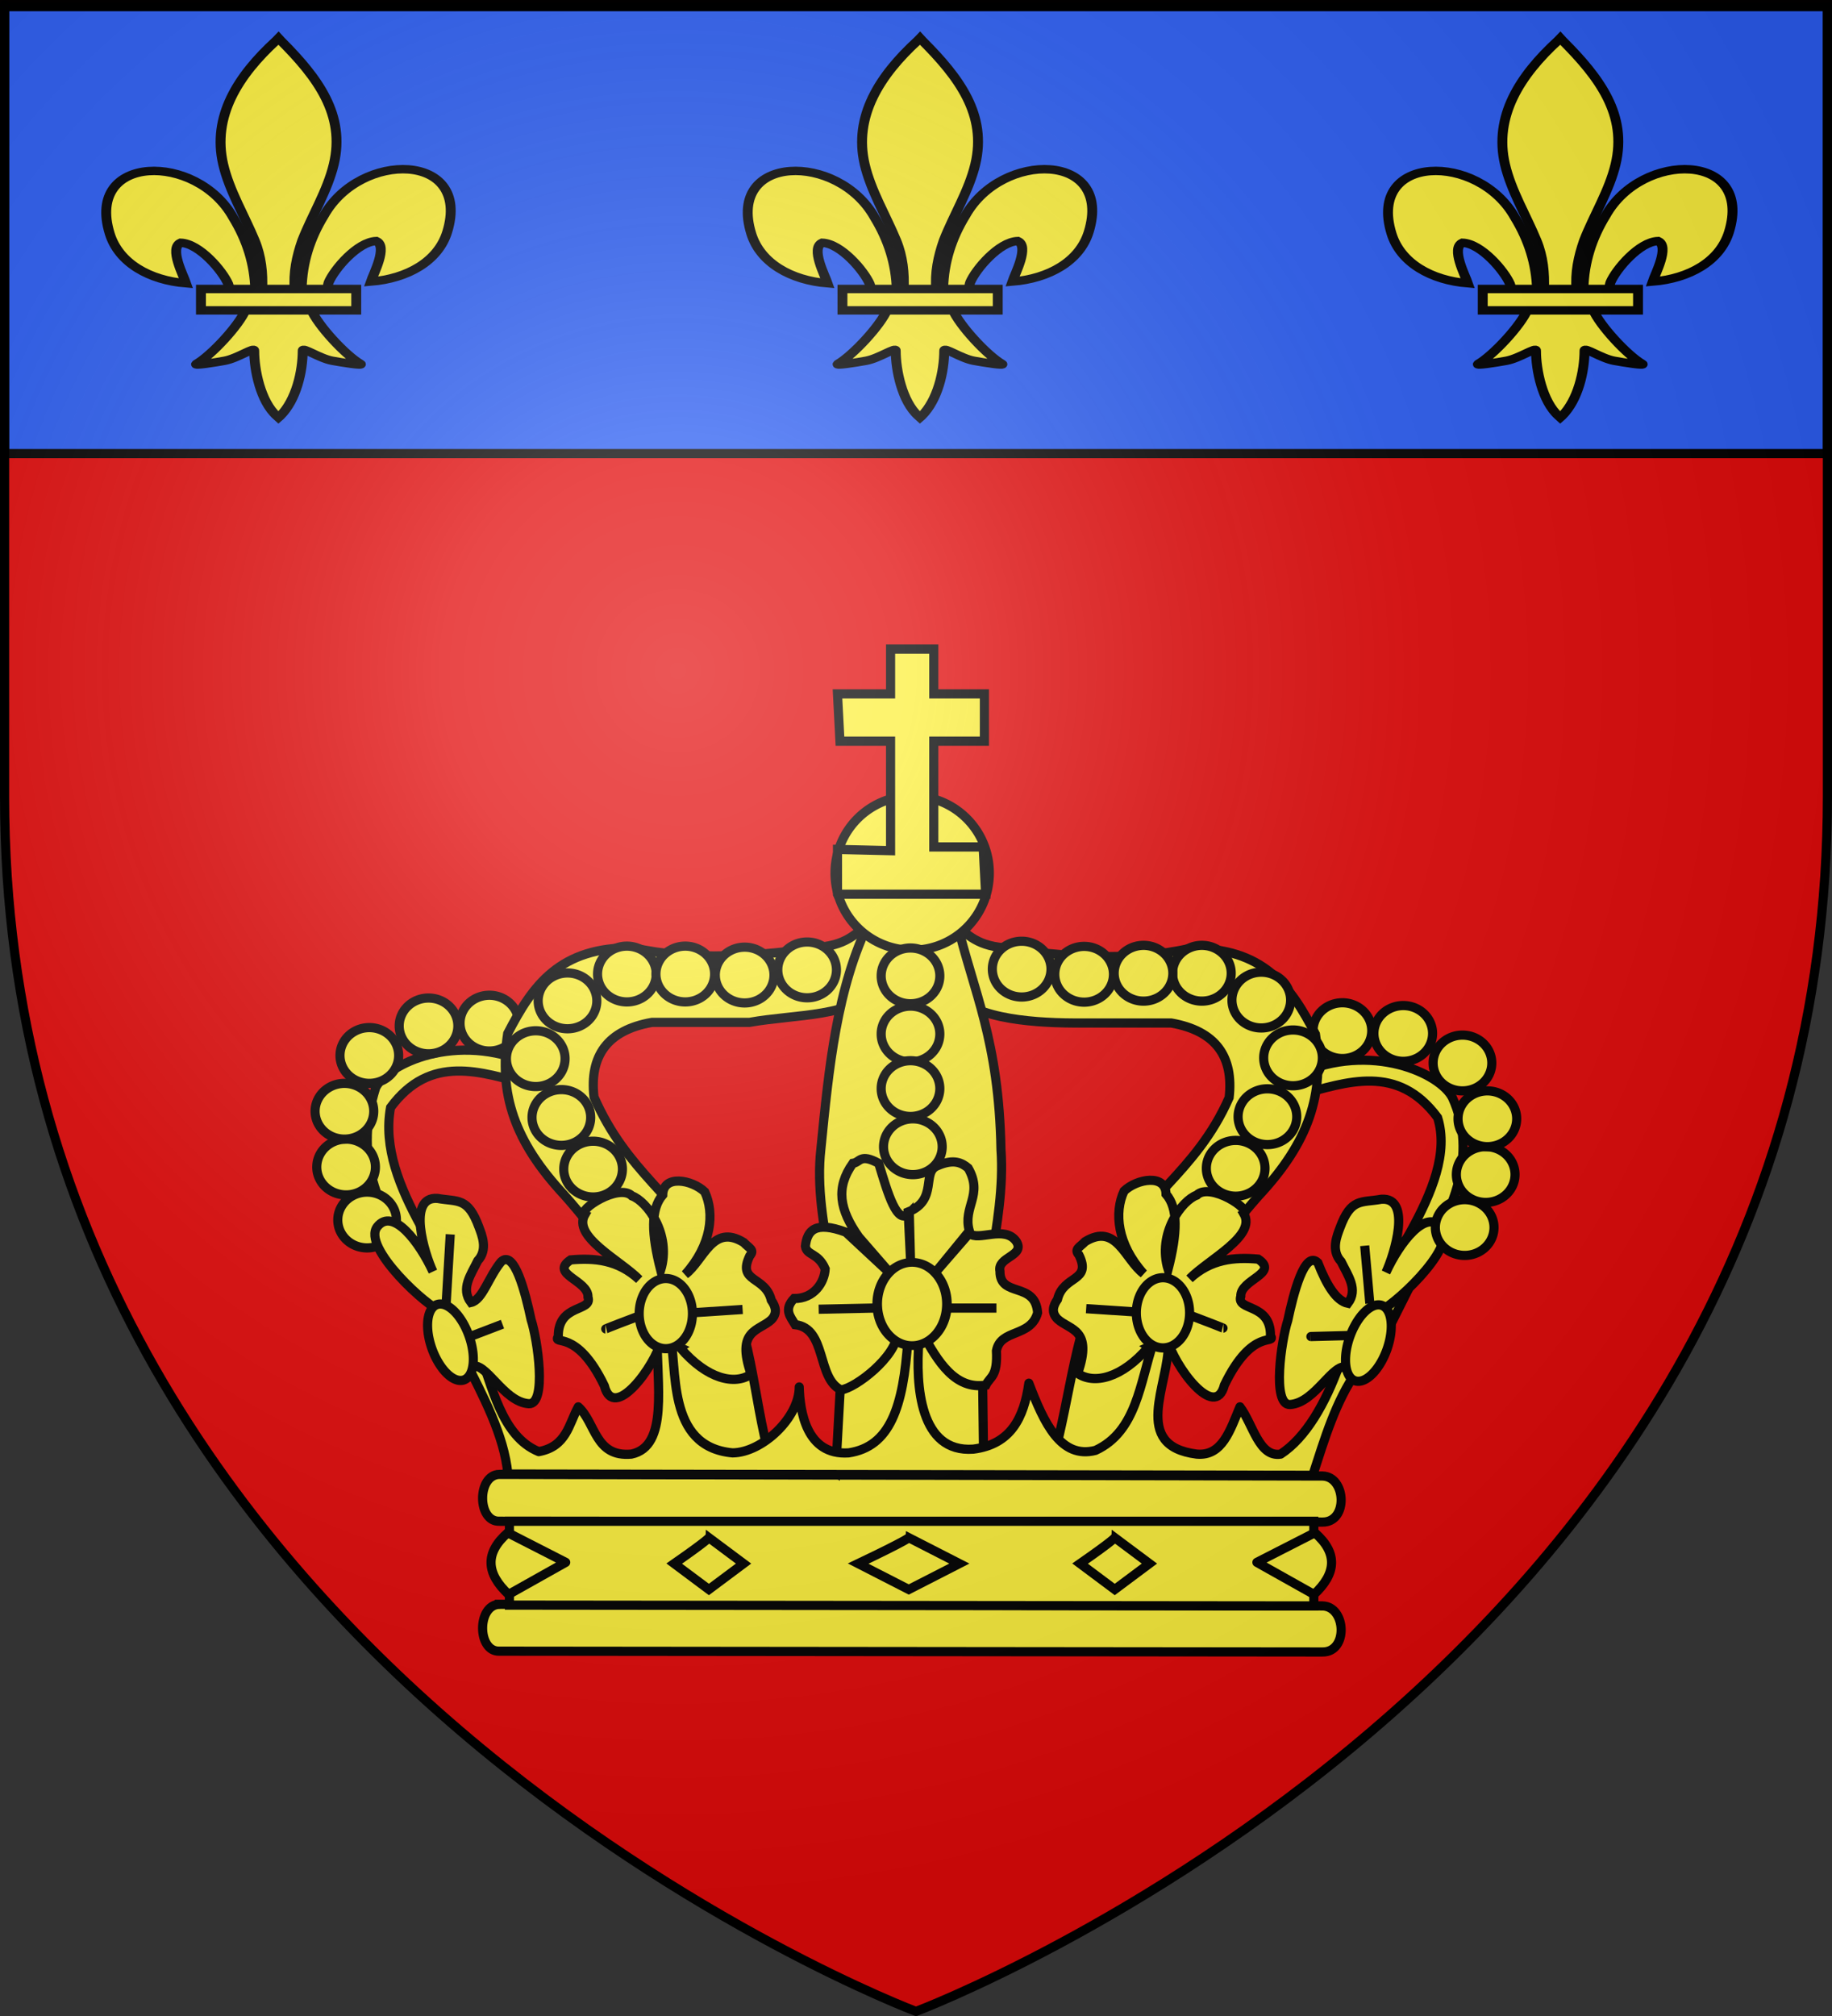 <?xml version="1.0" encoding="UTF-8" standalone="no"?>
<svg
   xmlns:dc="http://purl.org/dc/elements/1.1/"
   xmlns:cc="http://creativecommons.org/ns#"
   xmlns:rdf="http://www.w3.org/1999/02/22-rdf-syntax-ns#"
   xmlns:svg="http://www.w3.org/2000/svg"
   xmlns="http://www.w3.org/2000/svg"
   xmlns:xlink="http://www.w3.org/1999/xlink"
   xmlns:sodipodi="http://sodipodi.sourceforge.net/DTD/sodipodi-0.dtd"
   xmlns:inkscape="http://www.inkscape.org/namespaces/inkscape"
   height="660"
   width="600"
   version="1.0"
   id="svg2"
   sodipodi:version="0.32"
   inkscape:version="0.48.1 r9760"
   sodipodi:docname="Blason_Vide_3D[1].svg"
   inkscape:export-filename="/Users/olivier/Desktop/Blason Rouge/Blason_Vide_3D.png"
   inkscape:export-xdpi="144"
   inkscape:export-ydpi="144"
   inkscape:output_extension="org.inkscape.output.svg.inkscape">
  <rect width="100%" height="100%" fill="#333333" stroke="none"/>
  <sodipodi:namedview
     inkscape:window-height="712"
     inkscape:window-width="1024"
     inkscape:pageshadow="2"
     inkscape:pageopacity="0.0"
     guidetolerance="10.0"
     gridtolerance="10.0"
     objecttolerance="10.0"
     borderopacity="1.0"
     bordercolor="#666666"
     pagecolor="#ffffff"
     id="base"
     showgrid="false"
     height="660px"
     inkscape:zoom="0.74848485"
     inkscape:cx="276.6193"
     inkscape:cy="329.99972"
     inkscape:window-x="131"
     inkscape:window-y="5"
     inkscape:current-layer="layer3"
     showguides="true"
     inkscape:guide-bbox="true"
     inkscape:window-maximized="0">
    <sodipodi:guide
       orientation="1,0"
       position="300,305.917"
       id="guide3626" />
  </sodipodi:namedview>
  <desc
     id="desc4">Flag of Canton of Valais (Wallis)</desc>
  <defs
     id="defs6">
    <linearGradient
       id="linearGradient2893">
      <stop
         style="stop-color:white;stop-opacity:0.314;"
         offset="0"
         id="stop2895" />
      <stop
         id="stop2897"
         offset="0.19"
         style="stop-color:white;stop-opacity:0.251;" />
      <stop
         style="stop-color:#6b6b6b;stop-opacity:0.125;"
         offset="0.6"
         id="stop2901" />
      <stop
         style="stop-color:black;stop-opacity:0.125;"
         offset="1"
         id="stop2899" />
    </linearGradient>
    <radialGradient
       inkscape:collect="always"
       xlink:href="#linearGradient2893"
       id="radialGradient3163"
       gradientUnits="userSpaceOnUse"
       gradientTransform="matrix(1.353,0,0,1.349,-77.629,-85.747)"
       cx="221.445"
       cy="226.331"
       fx="221.445"
       fy="226.331"
       r="300" />
    <radialGradient
       gradientTransform="matrix(1.353,0,0,1.349,-77.629,-85.747)"
       gradientUnits="userSpaceOnUse"
       xlink:href="#linearGradient2893-9"
       id="radialGradient3163-3"
       fy="226.331"
       fx="221.445"
       r="300"
       cy="226.331"
       cx="221.445" />
    <radialGradient
       gradientTransform="matrix(0,1.386,-1.323,-5.741131e-8,-158.082,-109.541)"
       gradientUnits="userSpaceOnUse"
       xlink:href="#linearGradient2955"
       id="radialGradient2871"
       fy="218.901"
       fx="225.524"
       r="300"
       cy="218.901"
       cx="225.524" />
    <radialGradient
       gradientTransform="matrix(0,1.749,-1.593,-1.049767e-7,551.788,-191.29)"
       gradientUnits="userSpaceOnUse"
       xlink:href="#linearGradient2955"
       id="radialGradient2865"
       fy="218.901"
       fx="225.524"
       r="300"
       cy="218.901"
       cx="225.524" />
    <radialGradient
       gradientTransform="matrix(-4.167939e-4,2.183,-1.884,-3.599562e-4,615.597,-289.121)"
       gradientUnits="userSpaceOnUse"
       xlink:href="#linearGradient2955"
       id="radialGradient1911"
       fy="218.901"
       fx="225.524"
       r="300"
       cy="218.901"
       cx="225.524" />
    <clipPath
       id="clip">
      <path
         id="path10"
         d="M 0,-200 L 0,600 L 300,600 L 300,-200 L 0,-200 z " />
    </clipPath>
    <polygon
       id="star"
       transform="scale(53,53)"
       points="0,-1 0.588,0.809 -0.951,-0.309 0.951,-0.309 -0.588,0.809 0,-1 " />
    <radialGradient
       gradientTransform="matrix(-4.167939e-4,2.183,-1.884,-3.599562e-4,615.597,-289.121)"
       gradientUnits="userSpaceOnUse"
       xlink:href="#linearGradient2955"
       id="radialGradient2961"
       fy="218.901"
       fx="225.524"
       r="300"
       cy="218.901"
       cx="225.524" />
    <linearGradient
       id="linearGradient2955">
      <stop
         id="stop2867"
         offset="0"
         style="stop-color:#fd0000;stop-opacity:1" />
      <stop
         id="stop2873"
         offset="0.5"
         style="stop-color:#e77275;stop-opacity:0.659" />
      <stop
         id="stop2959"
         offset="1"
         style="stop-color:black;stop-opacity:0.323" />
    </linearGradient>
    <linearGradient
       id="linearGradient2885">
      <stop
         id="stop2887"
         offset="0"
         style="stop-color:white;stop-opacity:1" />
      <stop
         id="stop2891"
         offset="0.229"
         style="stop-color:white;stop-opacity:1" />
      <stop
         id="stop2889"
         offset="1"
         style="stop-color:black;stop-opacity:1" />
    </linearGradient>
    <linearGradient
       id="linearGradient2893-9">
      <stop
         id="stop2895-1"
         offset="0"
         style="stop-color:white;stop-opacity:0.314" />
      <stop
         id="stop2897-3"
         offset="0.19"
         style="stop-color:white;stop-opacity:0.251" />
      <stop
         id="stop2901-3"
         offset="0.6"
         style="stop-color:#6b6b6b;stop-opacity:0.125" />
      <stop
         id="stop2899-0"
         offset="1"
         style="stop-color:black;stop-opacity:0.125" />
    </linearGradient>
    <inkscape:perspective
       id="perspective33"
       inkscape:persp3d-origin="300 : 220 : 1"
       inkscape:vp_z="600 : 330 : 1"
       inkscape:vp_y="0 : 1000 : 0"
       inkscape:vp_x="0 : 330 : 1"
       sodipodi:type="inkscape:persp3d" />
    <inkscape:perspective
       id="perspective78"
       inkscape:persp3d-origin="67.647598 : 37.457253 : 1"
       inkscape:vp_z="135.2952 : 56.185879 : 1"
       inkscape:vp_y="0 : 1000 : 0"
       inkscape:vp_x="0 : 56.185879 : 1"
       sodipodi:type="inkscape:persp3d" />
    <inkscape:perspective
       id="perspective10"
       inkscape:persp3d-origin="372.04724 : 350.78739 : 1"
       inkscape:vp_z="744.09448 : 526.18109 : 1"
       inkscape:vp_y="0 : 1000 : 0"
       inkscape:vp_x="0 : 526.18109 : 1"
       sodipodi:type="inkscape:persp3d" />
    <inkscape:perspective
       id="perspective14"
       inkscape:persp3d-origin="355.59589 : 306.40403 : 1"
       inkscape:vp_z="711.19177 : 459.60605 : 1"
       inkscape:vp_y="0 : 1000 : 0"
       inkscape:vp_x="0 : 459.60605 : 1"
       sodipodi:type="inkscape:persp3d" />
  </defs>
  <g
     inkscape:groupmode="layer"
     id="layer3"
     inkscape:label="Fond écu"
     style="display:inline">
    <path
       id="path2855"
       style="fill:#e20909;fill-opacity:1;fill-rule:evenodd;stroke:none;stroke-width:1px;stroke-linecap:butt;stroke-linejoin:miter;stroke-opacity:1"
       d="M 300,658.5 C 300,658.5 598.5,546.18 598.5,260.728 C 598.5,-24.723 598.5,2.176 598.5,2.176 L 1.5,2.176 L 1.5,260.728 C 1.5,546.18 300,658.5 300,658.5 z "
       sodipodi:nodetypes="cccccc" />
    <g
       transform="matrix(1.553,0,0,1.165,-216.751,-261.354)"
       id="layer1-8"
       inkscape:label="Calque 1"
       style="fill:#ffffff" />
    <g
       id="layer3-2"
       style="display:inline">
      <g
         id="g7979">
        <rect
           id="rect7092"
           style="fill:none;stroke:none"
           y="-7.1054274e-15"
           x="0"
           height="660"
           width="600" />
      </g>
    </g>
    <g
       id="g3421"
       transform="matrix(2.926,0,0,2.948,102.029,211.03)"
       style="stroke:#000000;stroke-opacity:1;stroke-width:1.021;stroke-miterlimit:4;stroke-dasharray:none;fill:#fcef3c">
      <path
         style="fill:#fcef3c;fill-rule:evenodd;stroke:#000000;stroke-width:1.021;stroke-linecap:butt;stroke-linejoin:miter;stroke-opacity:1;stroke-miterlimit:4;stroke-dasharray:none"
         id="path3303"
         d="m 24.441,48.925 c 0,-2.347 0,-2.347 0,-2.347 -8.243,-3.641 -15.917,-0.043 -17.255,2.623 -2.365,7.473 0.049,12.679 3.313,18.083 l 6.074,12.009 3.037,-1.38 C 16.018,69.078 7.237,60.244 8.843,51.41 13.306,45.423 18.908,47.417 24.441,48.925 z"
         inkscape:connector-curvature="0" />
      <path
         style="fill:#fcef3c;fill-rule:evenodd;stroke:#000000;stroke-width:1.021;stroke-linecap:butt;stroke-linejoin:miter;stroke-opacity:1;stroke-miterlimit:4;stroke-dasharray:none"
         id="path2485"
         d="m 21.024,106.575 c 92.045,0.183 92.137,0.183 92.137,0.183 2.666,0.061 2.89,5.144 0,5.114 l -92.137,-0.091 c -2.485,0.083 -2.515,-5.132 0,-5.205 z"
         inkscape:connector-curvature="0" />
      <path
         style="fill:#fcef3c;fill-rule:evenodd;stroke:#000000;stroke-width:1.021;stroke-linecap:butt;stroke-linejoin:miter;stroke-opacity:1;stroke-miterlimit:4;stroke-dasharray:none"
         id="path2487"
         d="m 21.024,92.148 c 92.045,0.183 92.137,0.183 92.137,0.183 2.666,0.061 2.89,5.144 0,5.114 L 21.024,97.352 c -2.485,0.083 -2.515,-5.132 0,-5.205 z"
         inkscape:connector-curvature="0" />
      <path
         style="fill:#fcef3c;fill-rule:evenodd;stroke:#000000;stroke-width:1.021;stroke-linecap:butt;stroke-linejoin:miter;stroke-opacity:1;stroke-miterlimit:4;stroke-dasharray:none"
         id="path2489"
         d="m 22.15,106.667 c 0,-9.314 0,-9.314 0,-9.314 l 90.037,0 0,9.405 -90.037,-0.091 z"
         inkscape:connector-curvature="0" />
      <path
         style="fill:#fcef3c;fill-rule:evenodd;stroke:#000000;stroke-width:1.021;stroke-linecap:butt;stroke-linejoin:round;stroke-miterlimit:4;stroke-opacity:1;stroke-dasharray:none"
         id="path2491"
         d="m 28.45,101.918 c -6.483,-3.287 -6.483,-3.287 -6.483,-3.287 -2.64,2.283 -2.38,4.566 0.091,6.849 l 6.392,-3.561 z"
         inkscape:connector-curvature="0" />
      <path
         style="fill:#fcef3c;fill-rule:evenodd;stroke:#000000;stroke-width:1.021;stroke-linecap:butt;stroke-linejoin:miter;stroke-miterlimit:4;stroke-opacity:1;stroke-dasharray:none"
         id="path3263"
         d="m 40.595,102.055 c 3.835,-2.648 3.881,-2.876 3.881,-2.876 l 3.881,2.876 -3.881,2.876 -3.881,-2.876 z"
         inkscape:connector-curvature="0" />
      <path
         style="fill:#fcef3c;fill-rule:evenodd;stroke:#000000;stroke-width:1.021;stroke-linecap:butt;stroke-linejoin:miter;stroke-miterlimit:4;stroke-opacity:1;stroke-dasharray:none"
         id="path3265"
         d="m 86.024,102.055 c 3.835,-2.648 3.881,-2.876 3.881,-2.876 l 3.881,2.876 -3.881,2.876 -3.881,-2.876 z"
         inkscape:connector-curvature="0" />
      <path
         style="fill:#fcef3c;fill-rule:evenodd;stroke:#000000;stroke-width:1.021;stroke-linecap:butt;stroke-linejoin:round;stroke-miterlimit:4;stroke-opacity:1;stroke-dasharray:none"
         id="path3267"
         d="m 105.816,101.918 c 6.483,-3.287 6.483,-3.287 6.483,-3.287 2.64,2.283 2.38,4.566 -0.091,6.849 l -6.392,-3.561 z"
         inkscape:connector-curvature="0" />
      <path
         style="fill:#fcef3c;fill-rule:evenodd;stroke:#000000;stroke-width:1.021;stroke-linecap:butt;stroke-linejoin:miter;stroke-miterlimit:4;stroke-opacity:1;stroke-dasharray:none"
         id="path3269"
         d="m 61.187,102.055 c 5.595,-2.648 5.662,-2.876 5.662,-2.876 l 5.662,2.876 -5.662,2.876 -5.662,-2.876 z"
         inkscape:connector-curvature="0" />
      <path
         style="fill:#fcef3c;fill-opacity:1;fill-rule:nonzero;stroke:#000000;stroke-width:1.021;stroke-linecap:butt;stroke-linejoin:round;stroke-miterlimit:4;stroke-opacity:1;stroke-dasharray:none;stroke-dashoffset:0;marker:none;visibility:visible;display:inline;overflow:visible;enable-background:accumulate"
         id="path3335"
         transform="translate(15.759,-54.576)"
         d="m 7.432,96.614 a 3.282,3.097 0 1 1 -6.565,0 3.282,3.097 0 1 1 6.565,0 z"
         inkscape:connector-curvature="0" />
      <path
         style="fill:#fcef3c;fill-rule:evenodd;stroke:#000000;stroke-width:1.021;stroke-linecap:butt;stroke-linejoin:miter;stroke-opacity:1;stroke-miterlimit:4;stroke-dasharray:none"
         id="path3311"
         d="m 51.357,90.543 c -9.663,-0.276 -9.663,-0.276 -9.663,-0.276 -1.837,-11.365 -4.714,-19.417 -13.39,-29.126 -5.613,-5.981 -7.367,-11.211 -6.35,-17.945 2.791,-5.353 5.816,-9.644 14.08,-9.525 6.432,1.458 14.198,0.969 21.396,-0.138 2.965,-0.411 4.012,-1.914 5.659,-3.313 l -0.276,7.868 c -1.779,3.264 -8.672,2.948 -13.804,3.865 l -10.905,0 c -5,0.869 -7.008,3.733 -6.488,8.282 3.689,8.351 9.224,10.998 13.528,18.359 4.3,7.316 4.141,14.632 6.212,21.948 z"
         inkscape:connector-curvature="0" />
      <path
         style="fill:#fcef3c;fill-rule:evenodd;stroke:#000000;stroke-width:1.021;stroke-linecap:butt;stroke-linejoin:miter;stroke-opacity:1;stroke-miterlimit:4;stroke-dasharray:none"
         id="path3305"
         d="m 110.447,50.042 c 0,-2.347 0,-2.347 0,-2.347 8.243,-3.641 15.917,-0.043 17.255,2.623 2.918,6.369 -0.049,12.679 -3.313,18.083 l -6.074,12.009 -3.037,-1.38 c 3.592,-8.834 13.202,-18.773 10.767,-26.503 -4.462,-5.987 -10.065,-3.992 -15.598,-2.485 z"
         inkscape:connector-curvature="0" />
      <path
         style="fill:#fcef3c;fill-opacity:1;fill-rule:nonzero;stroke:#000000;stroke-width:1.021;stroke-linecap:butt;stroke-linejoin:round;stroke-miterlimit:4;stroke-opacity:1;stroke-dasharray:none;stroke-dashoffset:0;marker:none;visibility:visible;display:inline;overflow:visible;enable-background:accumulate"
         id="path3369"
         transform="matrix(-1,0,0,1,119.536,-53.741)"
         d="m 7.432,96.614 a 3.282,3.097 0 1 1 -6.565,0 3.282,3.097 0 1 1 6.565,0 z"
         inkscape:connector-curvature="0" />
      <path
         style="fill:#fcef3c;fill-rule:evenodd;stroke:#000000;stroke-width:1.021;stroke-linecap:butt;stroke-linejoin:miter;stroke-opacity:1;stroke-miterlimit:4;stroke-dasharray:none"
         id="path3309"
         d="m 82.969,90.612 c 9.663,-0.276 9.663,-0.276 9.663,-0.276 1.837,-11.365 4.714,-19.417 13.39,-29.126 5.613,-5.981 7.367,-11.211 6.35,-17.945 -2.791,-5.353 -5.816,-9.644 -14.08,-9.525 -6.432,1.458 -14.198,0.969 -21.396,-0.138 -2.965,-0.411 -4.012,-1.914 -5.659,-3.313 l 0.276,7.868 c 1.779,3.266 8.672,3.841 13.804,3.865 l 10.905,0 c 5,0.869 7.008,3.733 6.488,8.282 C 99.019,58.656 92.519,61.718 89.181,68.664 85.344,75.98 85.033,83.296 82.969,90.612 z"
         inkscape:connector-curvature="0" />
      <path
         style="fill:#fcef3c;stroke:#000000;stroke-width:1.021;stroke-linecap:butt;stroke-linejoin:miter;stroke-opacity:1;stroke-miterlimit:4;stroke-dasharray:none"
         id="path3301"
         d="m 64.675,17.219 c 4.56,0 4.698,0 4.698,0"
         inkscape:connector-curvature="0" />
      <path
         style="fill:#fcef3c;fill-rule:evenodd;stroke:#000000;stroke-width:1.021;stroke-linecap:butt;stroke-linejoin:miter;stroke-opacity:1;stroke-miterlimit:4;stroke-dasharray:none"
         id="path3315"
         d="M 58.674,91.716 C 75.239,91.44 75.239,91.44 75.239,91.44 L 75.101,80.535 C 74.263,73.176 77.756,64.247 77.171,56.103 76.948,43.911 74.088,38.573 72.202,30.704 l -9.663,-0.138 c -3.765,7.504 -4.627,16.459 -5.521,25.399 -0.995,8.604 3.218,17.209 2.209,25.813 l -0.552,9.939 z"
         inkscape:connector-curvature="0" />
      <path
         style="fill:#fcef3c;fill-opacity:1;fill-rule:nonzero;stroke:#000000;stroke-width:1.021;stroke-linecap:butt;stroke-linejoin:round;stroke-miterlimit:4;stroke-opacity:1;stroke-dasharray:none;stroke-dashoffset:0;marker:none;visibility:visible;display:inline;overflow:visible;enable-background:accumulate"
         id="path3297"
         transform="translate(-0.129,-37.716)"
         d="m 75.996,63.088 a 8.636,8.567 0 1 1 -17.272,0 8.636,8.567 0 1 1 17.272,0 z"
         inkscape:connector-curvature="0" />
      <path
         style="fill:#fcef3c;fill-rule:evenodd;stroke:#000000;stroke-width:1.021;stroke-linecap:butt;stroke-linejoin:miter;stroke-opacity:1;stroke-miterlimit:4;stroke-dasharray:none"
         id="path3299"
         d="m 58.872,27.721 c 16.581,0 16.581,0 16.581,0 l -0.276,-5.251 -5.527,0 0,-11.745 5.665,0 0,-5.251 -5.665,0 0,-4.974 -4.836,0 0,4.974 -5.942,0 0.276,5.251 5.665,0 0,12.159 -5.942,-0.138 0,4.974 z"
         inkscape:connector-curvature="0" />
      <path
         style="fill:#fcef3c;fill-rule:evenodd;stroke:#000000;stroke-width:1.021;stroke-linecap:butt;stroke-linejoin:round;stroke-miterlimit:4;stroke-opacity:1;stroke-dasharray:none"
         id="path3295"
         d="m 21.979,92.11 c 90.09,0.138 90.09,0.138 90.09,0.138 1.34,-4.081 2.568,-8.237 4.974,-11.607 l -1.934,-0.829 c -1.632,4.547 -3.854,8.289 -6.632,10.087 -2.435,0.385 -3.104,-3.35 -4.56,-5.251 -1.093,2.58 -1.969,5.509 -4.836,5.251 -7.398,-0.93 -3.087,-7.714 -3.178,-12.298 l -1.658,-0.138 c -1.522,4.507 -1.885,9.915 -6.494,12.021 -3.877,0.986 -5.759,-3.013 -7.461,-7.461 -0.539,3.821 -2.015,6.799 -6.218,7.323 -5.991,0.431 -6.471,-7.026 -6.08,-12.021 l -1.244,-0.138 c -0.498,7.518 -2.007,11.891 -6.632,12.574 -4.766,0.315 -5.45,-4.699 -5.527,-7.323 0.017,3.382 -4.115,7.288 -7.461,7.323 -7.549,-0.683 -6.076,-9.611 -7.047,-13.265 l -1.382,0.276 c -0.09,5.326 1.313,12.269 -2.902,13.127 -4.095,0.364 -3.969,-3.493 -5.942,-5.251 -1.065,1.931 -1.306,4.41 -4.422,4.974 -4.202,-1.693 -5.22,-7.4 -6.771,-11.33 l -1.658,0.829 c 2.204,4.329 4.553,8.659 4.974,12.988 z"
         inkscape:connector-curvature="0" />
      <path
         style="fill:#fcef3c;fill-rule:evenodd;stroke:#000000;stroke-width:1.021;stroke-linecap:butt;stroke-linejoin:miter;stroke-opacity:1;stroke-miterlimit:4;stroke-dasharray:none"
         id="path3319"
         d="m 119.306,74.105 c -3.302,6.16 -3.302,6.16 -3.302,6.16 -1.663,-0.701 -3.596,3.937 -6.478,4.128 -2.047,0.091 -0.97,-7.158 -0.254,-9.336 0.643,-3.001 1.88,-7.844 3.366,-6.414 0.974,2.462 2.054,4.241 3.366,4.509 1.176,-1.545 -0.005,-3.091 -0.762,-4.636 -1.163,-1.235 -0.456,-2.872 -0.127,-3.747 1.241,-3.337 2.354,-2.771 4.636,-3.175 3.452,-0.239 1.426,6.169 0.508,8.129 1.527,-3.294 4.488,-7.155 6.22,-4.995 1.833,2.286 -5.847,9.164 -7.173,9.377 z"
         inkscape:connector-curvature="0" />
      <path
         style="fill:#fcef3c;fill-opacity:1;fill-rule:nonzero;stroke:#000000;stroke-width:1.021;stroke-linecap:butt;stroke-linejoin:round;stroke-miterlimit:4;stroke-opacity:1;stroke-dasharray:none;stroke-dashoffset:0;marker:none;visibility:visible;display:inline;overflow:visible;enable-background:accumulate"
         id="path3317"
         transform="matrix(0.94,0.342,-0.342,0.94,46.216,-71.481)"
         d="m 120.854,115.389 a 2.191,4.446 0 1 1 -4.382,0 2.191,4.446 0 1 1 4.382,0 z"
         inkscape:connector-curvature="0" />
      <path
         style="fill:#fcef3c;fill-opacity:1;fill-rule:nonzero;stroke:#000000;stroke-width:1.021;stroke-linecap:butt;stroke-linejoin:round;stroke-miterlimit:4;stroke-opacity:1;stroke-dasharray:none;stroke-dashoffset:0;marker:none;visibility:visible;display:inline;overflow:visible;enable-background:accumulate"
         id="path3327"
         transform="translate(2.072,-32.714)"
         d="m 7.432,96.614 a 3.282,3.097 0 1 1 -6.565,0 3.282,3.097 0 1 1 6.565,0 z"
         inkscape:connector-curvature="0" />
      <path
         style="fill:#fcef3c;fill-rule:evenodd;stroke:#000000;stroke-width:1.021;stroke-linecap:butt;stroke-linejoin:miter;stroke-opacity:1;stroke-miterlimit:4;stroke-dasharray:none"
         id="path3321"
         d="m 14.542,74.012 c 3.302,6.16 3.302,6.16 3.302,6.16 1.663,-0.701 3.596,3.937 6.478,4.128 2.047,0.091 0.97,-7.158 0.254,-9.336 -0.643,-3.001 -1.88,-7.844 -3.366,-6.414 -1.42,1.719 -2.066,4.222 -3.366,4.509 -1.176,-1.545 0.005,-3.091 0.762,-4.636 1.163,-1.235 0.456,-2.872 0.127,-3.747 -1.241,-3.337 -2.354,-2.771 -4.636,-3.175 -3.452,-0.239 -1.426,6.169 -0.508,8.129 -1.527,-3.294 -4.488,-7.155 -6.22,-4.995 -1.833,2.286 5.847,9.164 7.173,9.377 z"
         inkscape:connector-curvature="0" />
      <path
         style="fill:#fcef3c;fill-opacity:1;fill-rule:nonzero;stroke:#000000;stroke-width:1.021;stroke-linecap:butt;stroke-linejoin:round;stroke-miterlimit:4;stroke-opacity:1;stroke-dasharray:none;stroke-dashoffset:0;marker:none;visibility:visible;display:inline;overflow:visible;enable-background:accumulate"
         id="path3323"
         transform="matrix(-0.94,0.342,0.342,0.94,87.631,-71.573)"
         d="m 120.854,115.389 a 2.191,4.446 0 1 1 -4.382,0 2.191,4.446 0 1 1 4.382,0 z"
         inkscape:connector-curvature="0" />
      <path
         style="fill:#fcef3c;fill-opacity:1;fill-rule:nonzero;stroke:#000000;stroke-width:1.021;stroke-linecap:butt;stroke-linejoin:round;stroke-miterlimit:4;stroke-opacity:1;stroke-dasharray:none;stroke-dashoffset:0;marker:none;visibility:visible;display:inline;overflow:visible;enable-background:accumulate"
         id="path3325"
         transform="translate(-0.281,-38.598)"
         d="m 7.432,96.614 a 3.282,3.097 0 1 1 -6.565,0 3.282,3.097 0 1 1 6.565,0 z"
         inkscape:connector-curvature="0" />
      <path
         style="fill:#fcef3c;fill-opacity:1;fill-rule:nonzero;stroke:#000000;stroke-width:1.021;stroke-linecap:butt;stroke-linejoin:round;stroke-miterlimit:4;stroke-opacity:1;stroke-dasharray:none;stroke-dashoffset:0;marker:none;visibility:visible;display:inline;overflow:visible;enable-background:accumulate"
         id="path3329"
         transform="translate(-0.467,-44.791)"
         d="m 7.432,96.614 a 3.282,3.097 0 1 1 -6.565,0 3.282,3.097 0 1 1 6.565,0 z"
         inkscape:connector-curvature="0" />
      <path
         style="fill:#fcef3c;fill-opacity:1;fill-rule:nonzero;stroke:#000000;stroke-width:1.021;stroke-linecap:butt;stroke-linejoin:round;stroke-miterlimit:4;stroke-opacity:1;stroke-dasharray:none;stroke-dashoffset:0;marker:none;visibility:visible;display:inline;overflow:visible;enable-background:accumulate"
         id="path3331"
         transform="translate(2.32,-50.984)"
         d="m 7.432,96.614 a 3.282,3.097 0 1 1 -6.565,0 3.282,3.097 0 1 1 6.565,0 z"
         inkscape:connector-curvature="0" />
      <path
         style="fill:#fcef3c;fill-opacity:1;fill-rule:nonzero;stroke:#000000;stroke-width:1.021;stroke-linecap:butt;stroke-linejoin:round;stroke-miterlimit:4;stroke-opacity:1;stroke-dasharray:none;stroke-dashoffset:0;marker:none;visibility:visible;display:inline;overflow:visible;enable-background:accumulate"
         id="path3333"
         transform="translate(8.947,-54.267)"
         d="m 7.432,96.614 a 3.282,3.097 0 1 1 -6.565,0 3.282,3.097 0 1 1 6.565,0 z"
         inkscape:connector-curvature="0" />
      <path
         style="fill:#fcef3c;stroke:#000000;stroke-width:1.021;stroke-linecap:butt;stroke-linejoin:miter;stroke-opacity:1;stroke-miterlimit:4;stroke-dasharray:none"
         id="path3339"
         d="m 116.164,76.728 c -4.47,0.115 -4.356,0.115 -4.356,0.115"
         inkscape:connector-curvature="0" />
      <path
         style="fill:#fcef3c;stroke:#000000;stroke-width:1.021;stroke-linecap:butt;stroke-linejoin:miter;stroke-opacity:1;stroke-miterlimit:4;stroke-dasharray:none"
         id="path3341"
         d="m 118.456,73.175 c -0.573,-6.419 -0.573,-6.419 -0.573,-6.419"
         inkscape:connector-curvature="0" />
      <path
         style="fill:#fcef3c;stroke:#000000;stroke-width:1.021;stroke-linecap:butt;stroke-linejoin:miter;stroke-opacity:1;stroke-miterlimit:4;stroke-dasharray:none"
         id="path3343"
         d="M 18.049,76.728 C 21.373,75.467 21.373,75.467 21.373,75.467"
         inkscape:connector-curvature="0" />
      <path
         style="fill:#fcef3c;stroke:#000000;stroke-width:1.021;stroke-linecap:butt;stroke-linejoin:miter;stroke-opacity:1;stroke-miterlimit:4;stroke-dasharray:none"
         id="path3345"
         d="m 15.069,73.175 c 0.458,-7.68 0.458,-7.68 0.458,-7.68"
         inkscape:connector-curvature="0" />
      <path
         style="fill:#fcef3c;fill-rule:evenodd;stroke:#000000;stroke-width:1.021;stroke-linecap:butt;stroke-linejoin:miter;stroke-opacity:1;stroke-miterlimit:4;stroke-dasharray:none"
         id="path3347"
         d="m 93.698,77.989 c -3.022,3.523 -6.139,4.182 -7.94,2.945 1.738,-4.958 -0.878,-4.77 -2.261,-6.039 -0.71,-0.726 -0.506,-1.452 0,-2.178 0.661,-2.737 3.866,-1.929 2.407,-4.929 -0.586,-0.653 0.059,-0.837 0.688,-1.49 3.502,-2.123 4.44,1.995 6.533,3.553 -2.956,-3.28 -3.298,-6.783 -2.178,-9.17 1.447,-1.362 4.658,-1.931 4.699,0.344 1.378,1.583 1.265,4.332 0.229,8.367 -1.237,-4.023 1.557,-7.665 3.209,-8.253 1.479,-1.453 6.177,1.606 5.273,2.063 1.44,2.468 -3.945,5.071 -6.075,7.221 2.378,-2.185 4.999,-2.417 7.68,-2.178 2.405,1.591 -2.023,2.254 -1.949,4.126 -0.541,1.665 3.345,0.705 3.324,4.356 0.669,1.128 -1.999,-1.009 -5.158,5.502 -1.04,4.039 -5.626,-2.115 -6.419,-5.158 l -2.063,0.917 z"
         inkscape:connector-curvature="0" />
      <path
         style="fill:#fcef3c;fill-opacity:1;fill-rule:nonzero;stroke:#000000;stroke-width:1.021;stroke-linecap:butt;stroke-linejoin:round;stroke-miterlimit:4;stroke-opacity:1;stroke-dasharray:none;stroke-dashoffset:0;marker:none;visibility:visible;display:inline;overflow:visible;enable-background:accumulate"
         id="path3337"
         transform="translate(-0.405,-37.854)"
         d="m 98.688,112.061 a 2.98,3.897 0 1 1 -5.96,0 2.98,3.897 0 1 1 5.96,0 z"
         inkscape:connector-curvature="0" />
      <path
         style="fill:#fcef3c;stroke:#000000;stroke-width:1.021;stroke-linecap:butt;stroke-linejoin:miter;stroke-opacity:1;stroke-miterlimit:4;stroke-dasharray:none"
         id="path3349"
         d="m 91.979,74.092 c -5.273,-0.344 -5.273,-0.344 -5.273,-0.344"
         inkscape:connector-curvature="0" />
      <path
         style="fill:#fcef3c;stroke:#000000;stroke-width:1.021;stroke-linecap:butt;stroke-linejoin:miter;stroke-opacity:1;stroke-miterlimit:4;stroke-dasharray:none"
         id="path3351"
         d="m 98.512,74.55 c 3.668,1.375 3.553,1.375 3.553,1.375"
         inkscape:connector-curvature="0" />
      <path
         style="fill:#fcef3c;fill-opacity:1;fill-rule:nonzero;stroke:#000000;stroke-width:1.021;stroke-linecap:butt;stroke-linejoin:round;stroke-miterlimit:4;stroke-opacity:1;stroke-dasharray:none;stroke-dashoffset:0;marker:none;visibility:visible;display:inline;overflow:visible;enable-background:accumulate"
         id="path3353"
         transform="translate(99.292,-38.455)"
         d="m 7.432,96.614 a 3.282,3.097 0 1 1 -6.565,0 3.282,3.097 0 1 1 6.565,0 z"
         inkscape:connector-curvature="0" />
      <path
         style="fill:#fcef3c;fill-opacity:1;fill-rule:nonzero;stroke:#000000;stroke-width:1.021;stroke-linecap:butt;stroke-linejoin:round;stroke-miterlimit:4;stroke-opacity:1;stroke-dasharray:none;stroke-dashoffset:0;marker:none;visibility:visible;display:inline;overflow:visible;enable-background:accumulate"
         id="path3355"
         transform="translate(102.845,-44.186)"
         d="m 7.432,96.614 a 3.282,3.097 0 1 1 -6.565,0 3.282,3.097 0 1 1 6.565,0 z"
         inkscape:connector-curvature="0" />
      <path
         style="fill:#fcef3c;fill-opacity:1;fill-rule:nonzero;stroke:#000000;stroke-width:1.021;stroke-linecap:butt;stroke-linejoin:round;stroke-miterlimit:4;stroke-opacity:1;stroke-dasharray:none;stroke-dashoffset:0;marker:none;visibility:visible;display:inline;overflow:visible;enable-background:accumulate"
         id="path3357"
         transform="translate(105.71,-50.719)"
         d="m 7.432,96.614 a 3.282,3.097 0 1 1 -6.565,0 3.282,3.097 0 1 1 6.565,0 z"
         inkscape:connector-curvature="0" />
      <path
         style="fill:#fcef3c;fill-opacity:1;fill-rule:nonzero;stroke:#000000;stroke-width:1.021;stroke-linecap:butt;stroke-linejoin:round;stroke-miterlimit:4;stroke-opacity:1;stroke-dasharray:none;stroke-dashoffset:0;marker:none;visibility:visible;display:inline;overflow:visible;enable-background:accumulate"
         id="path3359"
         transform="translate(102.157,-57.138)"
         d="m 7.432,96.614 a 3.282,3.097 0 1 1 -6.565,0 3.282,3.097 0 1 1 6.565,0 z"
         inkscape:connector-curvature="0" />
      <path
         style="fill:#fcef3c;fill-opacity:1;fill-rule:nonzero;stroke:#000000;stroke-width:1.021;stroke-linecap:butt;stroke-linejoin:round;stroke-miterlimit:4;stroke-opacity:1;stroke-dasharray:none;stroke-dashoffset:0;marker:none;visibility:visible;display:inline;overflow:visible;enable-background:accumulate"
         id="path3361"
         transform="translate(95.509,-60.118)"
         d="m 7.432,96.614 a 3.282,3.097 0 1 1 -6.565,0 3.282,3.097 0 1 1 6.565,0 z"
         inkscape:connector-curvature="0" />
      <path
         style="fill:#fcef3c;fill-opacity:1;fill-rule:nonzero;stroke:#000000;stroke-width:1.021;stroke-linecap:butt;stroke-linejoin:round;stroke-miterlimit:4;stroke-opacity:1;stroke-dasharray:none;stroke-dashoffset:0;marker:none;visibility:visible;display:inline;overflow:visible;enable-background:accumulate"
         id="path3363"
         transform="translate(88.976,-60.118)"
         d="m 7.432,96.614 a 3.282,3.097 0 1 1 -6.565,0 3.282,3.097 0 1 1 6.565,0 z"
         inkscape:connector-curvature="0" />
      <path
         style="fill:#fcef3c;fill-opacity:1;fill-rule:nonzero;stroke:#000000;stroke-width:1.021;stroke-linecap:butt;stroke-linejoin:round;stroke-miterlimit:4;stroke-opacity:1;stroke-dasharray:none;stroke-dashoffset:0;marker:none;visibility:visible;display:inline;overflow:visible;enable-background:accumulate"
         id="path3365"
         transform="translate(82.328,-60.003)"
         d="m 7.432,96.614 a 3.282,3.097 0 1 1 -6.565,0 3.282,3.097 0 1 1 6.565,0 z"
         inkscape:connector-curvature="0" />
      <path
         style="fill:#fcef3c;fill-opacity:1;fill-rule:nonzero;stroke:#000000;stroke-width:1.021;stroke-linecap:butt;stroke-linejoin:round;stroke-miterlimit:4;stroke-opacity:1;stroke-dasharray:none;stroke-dashoffset:0;marker:none;visibility:visible;display:inline;overflow:visible;enable-background:accumulate"
         id="path3367"
         transform="translate(75.336,-60.576)"
         d="m 7.432,96.614 a 3.282,3.097 0 1 1 -6.565,0 3.282,3.097 0 1 1 6.565,0 z"
         inkscape:connector-curvature="0" />
      <path
         style="fill:#fcef3c;fill-opacity:1;fill-rule:nonzero;stroke:#000000;stroke-width:1.021;stroke-linecap:butt;stroke-linejoin:round;stroke-miterlimit:4;stroke-opacity:1;stroke-dasharray:none;stroke-dashoffset:0;marker:none;visibility:visible;display:inline;overflow:visible;enable-background:accumulate"
         id="path3371"
         transform="matrix(-1,0,0,1,133.223,-31.879)"
         d="m 7.432,96.614 a 3.282,3.097 0 1 1 -6.565,0 3.282,3.097 0 1 1 6.565,0 z"
         inkscape:connector-curvature="0" />
      <path
         style="fill:#fcef3c;fill-opacity:1;fill-rule:nonzero;stroke:#000000;stroke-width:1.021;stroke-linecap:butt;stroke-linejoin:round;stroke-miterlimit:4;stroke-opacity:1;stroke-dasharray:none;stroke-dashoffset:0;marker:none;visibility:visible;display:inline;overflow:visible;enable-background:accumulate"
         id="path3373"
         transform="matrix(-1,0,0,1,135.576,-37.763)"
         d="m 7.432,96.614 a 3.282,3.097 0 1 1 -6.565,0 3.282,3.097 0 1 1 6.565,0 z"
         inkscape:connector-curvature="0" />
      <path
         style="fill:#fcef3c;fill-opacity:1;fill-rule:nonzero;stroke:#000000;stroke-width:1.021;stroke-linecap:butt;stroke-linejoin:round;stroke-miterlimit:4;stroke-opacity:1;stroke-dasharray:none;stroke-dashoffset:0;marker:none;visibility:visible;display:inline;overflow:visible;enable-background:accumulate"
         id="path3375"
         transform="matrix(-1,0,0,1,135.762,-43.956)"
         d="m 7.432,96.614 a 3.282,3.097 0 1 1 -6.565,0 3.282,3.097 0 1 1 6.565,0 z"
         inkscape:connector-curvature="0" />
      <path
         style="fill:#fcef3c;fill-opacity:1;fill-rule:nonzero;stroke:#000000;stroke-width:1.021;stroke-linecap:butt;stroke-linejoin:round;stroke-miterlimit:4;stroke-opacity:1;stroke-dasharray:none;stroke-dashoffset:0;marker:none;visibility:visible;display:inline;overflow:visible;enable-background:accumulate"
         id="path3377"
         transform="matrix(-1,0,0,1,132.975,-50.149)"
         d="m 7.432,96.614 a 3.282,3.097 0 1 1 -6.565,0 3.282,3.097 0 1 1 6.565,0 z"
         inkscape:connector-curvature="0" />
      <path
         style="fill:#fcef3c;fill-opacity:1;fill-rule:nonzero;stroke:#000000;stroke-width:1.021;stroke-linecap:butt;stroke-linejoin:round;stroke-miterlimit:4;stroke-opacity:1;stroke-dasharray:none;stroke-dashoffset:0;marker:none;visibility:visible;display:inline;overflow:visible;enable-background:accumulate"
         id="path3379"
         transform="matrix(-1,0,0,1,126.348,-53.432)"
         d="m 7.432,96.614 a 3.282,3.097 0 1 1 -6.565,0 3.282,3.097 0 1 1 6.565,0 z"
         inkscape:connector-curvature="0" />
      <path
         style="fill:#fcef3c;fill-rule:evenodd;stroke:#000000;stroke-width:1.021;stroke-linecap:butt;stroke-linejoin:miter;stroke-opacity:1;stroke-miterlimit:4;stroke-dasharray:none"
         id="path3381"
         d="m 41.259,78.076 c 3.022,3.523 6.139,4.182 7.94,2.945 -1.738,-4.958 0.878,-4.77 2.261,-6.039 0.71,-0.726 0.506,-1.452 0,-2.178 -0.661,-2.737 -3.866,-1.929 -2.407,-4.929 0.586,-0.653 -0.059,-0.837 -0.688,-1.49 -3.502,-2.123 -4.44,1.995 -6.533,3.553 2.956,-3.28 3.298,-6.783 2.178,-9.17 -1.447,-1.362 -4.658,-1.931 -4.699,0.344 -1.378,1.583 -1.265,4.332 -0.229,8.367 1.237,-4.023 -1.557,-7.665 -3.209,-8.253 -1.479,-1.453 -6.177,1.606 -5.273,2.063 -1.44,2.468 3.945,5.071 6.075,7.221 -2.378,-2.185 -4.999,-2.417 -7.68,-2.178 -2.405,1.591 2.023,2.254 1.949,4.126 0.541,1.665 -3.345,0.705 -3.324,4.356 -0.669,1.128 1.999,-1.009 5.158,5.502 1.04,4.039 5.626,-2.115 6.419,-5.158 l 2.063,0.917 z"
         inkscape:connector-curvature="0" />
      <path
         style="fill:#fcef3c;fill-opacity:1;fill-rule:nonzero;stroke:#000000;stroke-width:1.021;stroke-linecap:butt;stroke-linejoin:round;stroke-miterlimit:4;stroke-opacity:1;stroke-dasharray:none;stroke-dashoffset:0;marker:none;visibility:visible;display:inline;overflow:visible;enable-background:accumulate"
         id="path3383"
         transform="matrix(-1,0,0,1,135.363,-37.767)"
         d="m 98.688,112.061 a 2.98,3.897 0 1 1 -5.96,0 2.98,3.897 0 1 1 5.96,0 z"
         inkscape:connector-curvature="0" />
      <path
         style="fill:#fcef3c;stroke:#000000;stroke-width:1.021;stroke-linecap:butt;stroke-linejoin:miter;stroke-opacity:1;stroke-miterlimit:4;stroke-dasharray:none"
         id="path3385"
         d="m 42.979,74.179 c 5.273,-0.344 5.273,-0.344 5.273,-0.344"
         inkscape:connector-curvature="0" />
      <path
         style="fill:#fcef3c;stroke:#000000;stroke-width:1.021;stroke-linecap:butt;stroke-linejoin:miter;stroke-opacity:1;stroke-miterlimit:4;stroke-dasharray:none"
         id="path3387"
         d="m 36.445,74.638 c -3.668,1.375 -3.553,1.375 -3.553,1.375"
         inkscape:connector-curvature="0" />
      <path
         style="fill:#fcef3c;fill-opacity:1;fill-rule:nonzero;stroke:#000000;stroke-width:1.021;stroke-linecap:butt;stroke-linejoin:round;stroke-miterlimit:4;stroke-opacity:1;stroke-dasharray:none;stroke-dashoffset:0;marker:none;visibility:visible;display:inline;overflow:visible;enable-background:accumulate"
         id="path3389"
         transform="matrix(-1,0,0,1,35.666,-38.367)"
         d="m 7.432,96.614 a 3.282,3.097 0 1 1 -6.565,0 3.282,3.097 0 1 1 6.565,0 z"
         inkscape:connector-curvature="0" />
      <path
         style="fill:#fcef3c;fill-opacity:1;fill-rule:nonzero;stroke:#000000;stroke-width:1.021;stroke-linecap:butt;stroke-linejoin:round;stroke-miterlimit:4;stroke-opacity:1;stroke-dasharray:none;stroke-dashoffset:0;marker:none;visibility:visible;display:inline;overflow:visible;enable-background:accumulate"
         id="path3391"
         transform="matrix(-1,0,0,1,32.113,-44.098)"
         d="m 7.432,96.614 a 3.282,3.097 0 1 1 -6.565,0 3.282,3.097 0 1 1 6.565,0 z"
         inkscape:connector-curvature="0" />
      <path
         style="fill:#fcef3c;fill-opacity:1;fill-rule:nonzero;stroke:#000000;stroke-width:1.021;stroke-linecap:butt;stroke-linejoin:round;stroke-miterlimit:4;stroke-opacity:1;stroke-dasharray:none;stroke-dashoffset:0;marker:none;visibility:visible;display:inline;overflow:visible;enable-background:accumulate"
         id="path3393"
         transform="matrix(-1,0,0,1,29.247,-50.631)"
         d="m 7.432,96.614 a 3.282,3.097 0 1 1 -6.565,0 3.282,3.097 0 1 1 6.565,0 z"
         inkscape:connector-curvature="0" />
      <path
         style="fill:#fcef3c;fill-opacity:1;fill-rule:nonzero;stroke:#000000;stroke-width:1.021;stroke-linecap:butt;stroke-linejoin:round;stroke-miterlimit:4;stroke-opacity:1;stroke-dasharray:none;stroke-dashoffset:0;marker:none;visibility:visible;display:inline;overflow:visible;enable-background:accumulate"
         id="path3395"
         transform="matrix(-1,0,0,1,32.801,-57.05)"
         d="m 7.432,96.614 a 3.282,3.097 0 1 1 -6.565,0 3.282,3.097 0 1 1 6.565,0 z"
         inkscape:connector-curvature="0" />
      <path
         style="fill:#fcef3c;fill-opacity:1;fill-rule:nonzero;stroke:#000000;stroke-width:1.021;stroke-linecap:butt;stroke-linejoin:round;stroke-miterlimit:4;stroke-opacity:1;stroke-dasharray:none;stroke-dashoffset:0;marker:none;visibility:visible;display:inline;overflow:visible;enable-background:accumulate"
         id="path3397"
         transform="matrix(-1,0,0,1,39.449,-60.03)"
         d="m 7.432,96.614 a 3.282,3.097 0 1 1 -6.565,0 3.282,3.097 0 1 1 6.565,0 z"
         inkscape:connector-curvature="0" />
      <path
         style="fill:#fcef3c;fill-opacity:1;fill-rule:nonzero;stroke:#000000;stroke-width:1.021;stroke-linecap:butt;stroke-linejoin:round;stroke-miterlimit:4;stroke-opacity:1;stroke-dasharray:none;stroke-dashoffset:0;marker:none;visibility:visible;display:inline;overflow:visible;enable-background:accumulate"
         id="path3399"
         transform="matrix(-1,0,0,1,45.982,-60.03)"
         d="m 7.432,96.614 a 3.282,3.097 0 1 1 -6.565,0 3.282,3.097 0 1 1 6.565,0 z"
         inkscape:connector-curvature="0" />
      <path
         style="fill:#fcef3c;fill-opacity:1;fill-rule:nonzero;stroke:#000000;stroke-width:1.021;stroke-linecap:butt;stroke-linejoin:round;stroke-miterlimit:4;stroke-opacity:1;stroke-dasharray:none;stroke-dashoffset:0;marker:none;visibility:visible;display:inline;overflow:visible;enable-background:accumulate"
         id="path3401"
         transform="matrix(-1,0,0,1,52.63,-59.916)"
         d="m 7.432,96.614 a 3.282,3.097 0 1 1 -6.565,0 3.282,3.097 0 1 1 6.565,0 z"
         inkscape:connector-curvature="0" />
      <path
         style="fill:#fcef3c;fill-opacity:1;fill-rule:nonzero;stroke:#000000;stroke-width:1.021;stroke-linecap:butt;stroke-linejoin:round;stroke-miterlimit:4;stroke-opacity:1;stroke-dasharray:none;stroke-dashoffset:0;marker:none;visibility:visible;display:inline;overflow:visible;enable-background:accumulate"
         id="path3403"
         transform="matrix(-1,0,0,1,59.622,-60.489)"
         d="m 7.432,96.614 a 3.282,3.097 0 1 1 -6.565,0 3.282,3.097 0 1 1 6.565,0 z"
         inkscape:connector-curvature="0" />
      <path
         style="fill:#fcef3c;fill-opacity:1;fill-rule:nonzero;stroke:#000000;stroke-width:1.021;stroke-linecap:butt;stroke-linejoin:round;stroke-miterlimit:4;stroke-opacity:1;stroke-dasharray:none;stroke-dashoffset:0;marker:none;visibility:visible;display:inline;overflow:visible;enable-background:accumulate"
         id="path3405"
         transform="matrix(-1,0,0,1,71.194,-59.823)"
         d="m 7.432,96.614 a 3.282,3.097 0 1 1 -6.565,0 3.282,3.097 0 1 1 6.565,0 z"
         inkscape:connector-curvature="0" />
      <path
         style="fill:#fcef3c;fill-opacity:1;fill-rule:nonzero;stroke:#000000;stroke-width:1.021;stroke-linecap:butt;stroke-linejoin:round;stroke-miterlimit:4;stroke-opacity:1;stroke-dasharray:none;stroke-dashoffset:0;marker:none;visibility:visible;display:inline;overflow:visible;enable-background:accumulate"
         id="path3407"
         transform="matrix(-1,0,0,1,71.194,-53.368)"
         d="m 7.432,96.614 a 3.282,3.097 0 1 1 -6.565,0 3.282,3.097 0 1 1 6.565,0 z"
         inkscape:connector-curvature="0" />
      <path
         style="fill:#fcef3c;fill-opacity:1;fill-rule:nonzero;stroke:#000000;stroke-width:1.021;stroke-linecap:butt;stroke-linejoin:round;stroke-miterlimit:4;stroke-opacity:1;stroke-dasharray:none;stroke-dashoffset:0;marker:none;visibility:visible;display:inline;overflow:visible;enable-background:accumulate"
         id="path3409"
         transform="matrix(-1,0,0,1,71.194,-47.308)"
         d="m 7.432,96.614 a 3.282,3.097 0 1 1 -6.565,0 3.282,3.097 0 1 1 6.565,0 z"
         inkscape:connector-curvature="0" />
      <path
         style="fill:#fcef3c;fill-opacity:1;fill-rule:nonzero;stroke:#000000;stroke-width:1.021;stroke-linecap:butt;stroke-linejoin:round;stroke-miterlimit:4;stroke-opacity:1;stroke-dasharray:none;stroke-dashoffset:0;marker:none;visibility:visible;display:inline;overflow:visible;enable-background:accumulate"
         id="path3411"
         transform="matrix(-1,0,0,1,71.458,-40.852)"
         d="m 7.432,96.614 a 3.282,3.097 0 1 1 -6.565,0 3.282,3.097 0 1 1 6.565,0 z"
         inkscape:connector-curvature="0" />
      <path
         style="fill:#fcef3c;fill-opacity:1;fill-rule:evenodd;stroke:#000000;stroke-width:1.021;stroke-linecap:butt;stroke-linejoin:miter;stroke-opacity:1;stroke-miterlimit:4;stroke-dasharray:none"
         id="path3415"
         d="m 68.362,76.445 c -2.767,0 -2.767,0 -2.767,0 -0.163,2.664 -4.683,6.107 -6.323,6.323 -2.742,-1.263 -1.582,-6.851 -5.138,-7.246 -0.535,-0.903 -1.301,-1.654 -0.132,-2.898 2.267,0.019 3.415,-1.814 3.494,-3.293 -0.795,-1.821 -2.066,-1.466 -2.217,-2.518 0.195,-1.737 1.056,-2.834 4.52,-1.566 l 5.138,4.743 -3.689,-4.216 c -2.154,-3.031 -2.593,-5.453 -0.659,-8.168 0.847,-0.119 0.8,-1.132 2.898,0 1.032,3.378 2.051,6.937 3.425,5.533 l 0.132,5.138 -0.263,-5.27 c 3.391,-1.333 1.465,-4.466 3.293,-5.138 1.785,-0.77 2.682,-0.355 3.425,0.263 1.727,3.001 -0.636,4.292 0.132,6.982 l -3.689,4.479 3.689,-4.216 c 0.99,0.93 3.967,-0.953 5.27,0.922 0.988,1.621 -2.19,1.679 -1.844,3.293 -0.022,2.964 3.949,1.087 4.216,4.611 -0.786,2.776 -4.144,1.755 -4.611,4.216 0.147,2.9 -0.695,2.834 -1.186,3.82 -3.43,0.535 -5.374,-2.601 -7.114,-5.796 z"
         inkscape:connector-curvature="0" />
      <path
         style="fill:#fcef3c;stroke:#000000;stroke-width:1.021;stroke-linecap:butt;stroke-linejoin:miter;stroke-opacity:1;stroke-miterlimit:4;stroke-dasharray:none"
         id="path3417"
         d="m 62.961,73.678 c -6.192,0.132 -6.192,0.132 -6.192,0.132"
         inkscape:connector-curvature="0" />
      <path
         style="fill:#fcef3c;stroke:#000000;stroke-width:1.021;stroke-linecap:butt;stroke-linejoin:miter;stroke-opacity:1;stroke-miterlimit:4;stroke-dasharray:none"
         id="path3419"
         d="m 71.26,73.678 c 5.401,0 5.401,0 5.401,0"
         inkscape:connector-curvature="0" />
      <path
         style="fill:#fcef3c;fill-opacity:1;fill-rule:nonzero;stroke:#000000;stroke-width:0.82;stroke-linecap:butt;stroke-linejoin:round;stroke-miterlimit:4;stroke-opacity:1;stroke-dasharray:none;stroke-dashoffset:0;marker:none;visibility:visible;display:inline;overflow:visible;enable-background:accumulate"
         id="path3413"
         transform="matrix(-1.309,0,0,1.186,192.5,-59.678)"
         d="m 98.688,112.061 a 2.98,3.897 0 1 1 -5.96,0 2.98,3.897 0 1 1 5.96,0 z"
         inkscape:connector-curvature="0" />
    </g>
    <g
       id="layer1-80"
       inkscape:label="Calque 1"
       transform="translate(0.004,-392.366)"
       style="fill:#2b5df2">
      <path
         id="rect2383"
         d="m 1.496,393.858 597.008,0 0,147.008 -597.008,0 0,-147.008 z"
         style="fill:#2b5df2;fill-opacity:1;fill-rule:nonzero;stroke:#020000;stroke-width:3;stroke-linecap:butt;stroke-miterlimit:4;stroke-opacity:1;stroke-dasharray:none"
         inkscape:connector-curvature="0" />
    </g>
    <g
       transform="matrix(0.16,0,0,0.136,33.682,11.538)"
       id="g1878"
       style="stroke:#000000;stroke-opacity:1;stroke-width:20.279;stroke-miterlimit:4;stroke-dasharray:none">
      <path
         d="m 407.029,608.699 c 1.425,-61.956 16.751,-119.539 45.29,-174.109 74.714,-157.186 302.92,-153.432 252.615,38.811 -18.537,70.839 -81.509,112.474 -156.319,119.615 5.4,-18.665 35.1,-84.652 11.124,-97.562 -38.338,1.448 -85.944,67.705 -97.393,99.301 -1.653,4.536 -1.19,9.778 -3.036,14.24"
         style="fill:#fcef3c;fill-opacity:1;fill-rule:evenodd;stroke:#000000;stroke-width:20.279;stroke-linecap:butt;stroke-linejoin:miter;stroke-miterlimit:4;stroke-opacity:1;stroke-dasharray:none;display:inline"
         id="path1876"
         sodipodi:nodetypes="ccscscc"
         inkscape:connector-curvature="0" />
      <g
         transform="translate(-38.532,-48.577)"
         style="display:inline;stroke:#000000;stroke-opacity:1;stroke-width:20.279;stroke-miterlimit:4;stroke-dasharray:none"
         id="layer2-1">
        <g
           transform="translate(0,4)"
           style="fill:#fcef3c;fill-opacity:1;stroke:#000000;stroke-width:20.279;stroke-miterlimit:4;stroke-opacity:1;stroke-dasharray:none"
           id="g13018">
          <path
             d="M 350.523,657.372 C 349.098,595.416 333.772,537.833 305.233,483.264 230.519,326.078 2.313,329.832 52.618,522.075 71.155,592.914 134.127,634.549 208.937,641.69 203.537,623.025 173.837,557.038 197.813,544.128 c 38.338,1.448 85.944,67.705 97.393,99.301 1.653,4.536 1.19,9.778 3.036,14.24"
             style="fill:#fcef3c;fill-opacity:1;fill-rule:evenodd;stroke:#000000;stroke-width:20.279;stroke-linecap:butt;stroke-linejoin:miter;stroke-miterlimit:4;stroke-opacity:1;stroke-dasharray:none"
             id="path1902"
             sodipodi:nodetypes="ccscscc"
             inkscape:connector-curvature="0" />
          <path
             d="m 393.626,57.12 c -78.714,84.849 -131.565,182.962 -108.781,298.031 12.57,63.484 43.042,122.28 64.531,183.438 13.436,38.37 16.872,78.452 15.281,118.781 l 66.781,0 c -3.197,-40.626 3.807,-79.998 15.281,-118.781 20.474,-61.538 51.626,-119.906 64.531,-183.438 C 535.379,236.372 478.744,146.792 402.813,57.495 l -4.64,-5.918 -4.547,5.543 z"
             style="fill:#fcef3c;fill-opacity:1;fill-rule:nonzero;stroke:#000000;stroke-width:20.279;stroke-linecap:butt;stroke-linejoin:miter;stroke-miterlimit:4;stroke-opacity:1;stroke-dasharray:none"
             id="path3734"
             sodipodi:nodetypes="csccccsccc"
             inkscape:connector-curvature="0" />
          <path
             d="m 331.345,704.401 c -13.962,39.13 -70.888,110.792 -101.125,131.219 -7.842,5.298 37.486,-3.052 57.781,-7.5 26.619,-5.835 61.217,-34.198 60.406,-24.188 -0.076,45.838 12.811,122.324 46.406,157.469 l 3.182,3.388 3.287,-3.388 c 33.578,-39.171 46.238,-108.042 46.406,-157.469 -0.811,-10.01 33.787,18.353 60.406,24.188 20.295,4.448 65.623,12.798 57.781,7.5 -30.237,-20.427 -87.132,-92.089 -101.094,-131.219 l -133.438,0 z"
             style="fill:#fcef3c;fill-opacity:1;fill-rule:evenodd;stroke:#000000;stroke-width:20.279;stroke-linecap:butt;stroke-linejoin:miter;stroke-miterlimit:4;stroke-opacity:1;stroke-dasharray:none"
             id="path6395"
             sodipodi:nodetypes="cssscccssscc"
             inkscape:connector-curvature="0" />
          <rect
             width="317.888"
             height="51.503"
             x="239.352"
             y="655.379"
             style="fill:#fcef3c;fill-opacity:1;stroke:#000000;stroke-width:20.279;stroke-miterlimit:4;stroke-opacity:1;stroke-dasharray:none"
             id="rect4623" />
        </g>
      </g>
    </g>
    <use
       x="0"
       y="0"
       xlink:href="#g1878"
       id="use29766"
       transform="translate(210.1,0)"
       width="600"
       height="660" />
    <use
       x="0"
       y="0"
       xlink:href="#use29766"
       id="use29768"
       transform="translate(209.7,0)"
       width="600"
       height="660" />
  </g>
  <g
     inkscape:groupmode="layer"
     id="layer4"
     inkscape:label="Meubles"
     sodipodi:insensitive="true" />
  <g
     inkscape:groupmode="layer"
     id="layer2"
     inkscape:label="Reflet final"
     sodipodi:insensitive="true">
    <path
       sodipodi:nodetypes="cccccc"
       d="M 300,658.5 C 300,658.5 598.5,546.18 598.5,260.728 C 598.5,-24.723 598.5,2.176 598.5,2.176 L 1.5,2.176 L 1.5,260.728 C 1.5,546.18 300,658.5 300,658.5 z "
       style="opacity:1;fill:url(#radialGradient3163);fill-opacity:1;fill-rule:evenodd;stroke:none;stroke-width:1px;stroke-linecap:butt;stroke-linejoin:miter;stroke-opacity:1"
       id="path2875"
       inkscape:export-xdpi="144"
       inkscape:export-ydpi="144" />
  </g>
  <g
     inkscape:groupmode="layer"
     id="layer1"
     inkscape:label="Contour final"
     sodipodi:insensitive="true">
    <path
       sodipodi:nodetypes="cccccc"
       d="M 300,658.5 C 300,658.5 1.5,546.18 1.5,260.728 C 1.5,-24.723 1.5,2.176 1.5,2.176 L 598.5,2.176 L 598.5,260.728 C 598.5,546.18 300,658.5 300,658.5 z "
       style="opacity:1;fill:none;fill-opacity:1;fill-rule:evenodd;stroke:#000000;stroke-width:3;stroke-linecap:butt;stroke-linejoin:miter;stroke-miterlimit:4;stroke-dasharray:none;stroke-opacity:1"
       id="path1411"
       inkscape:export-xdpi="144"
       inkscape:export-ydpi="144" />
  </g>
</svg>
